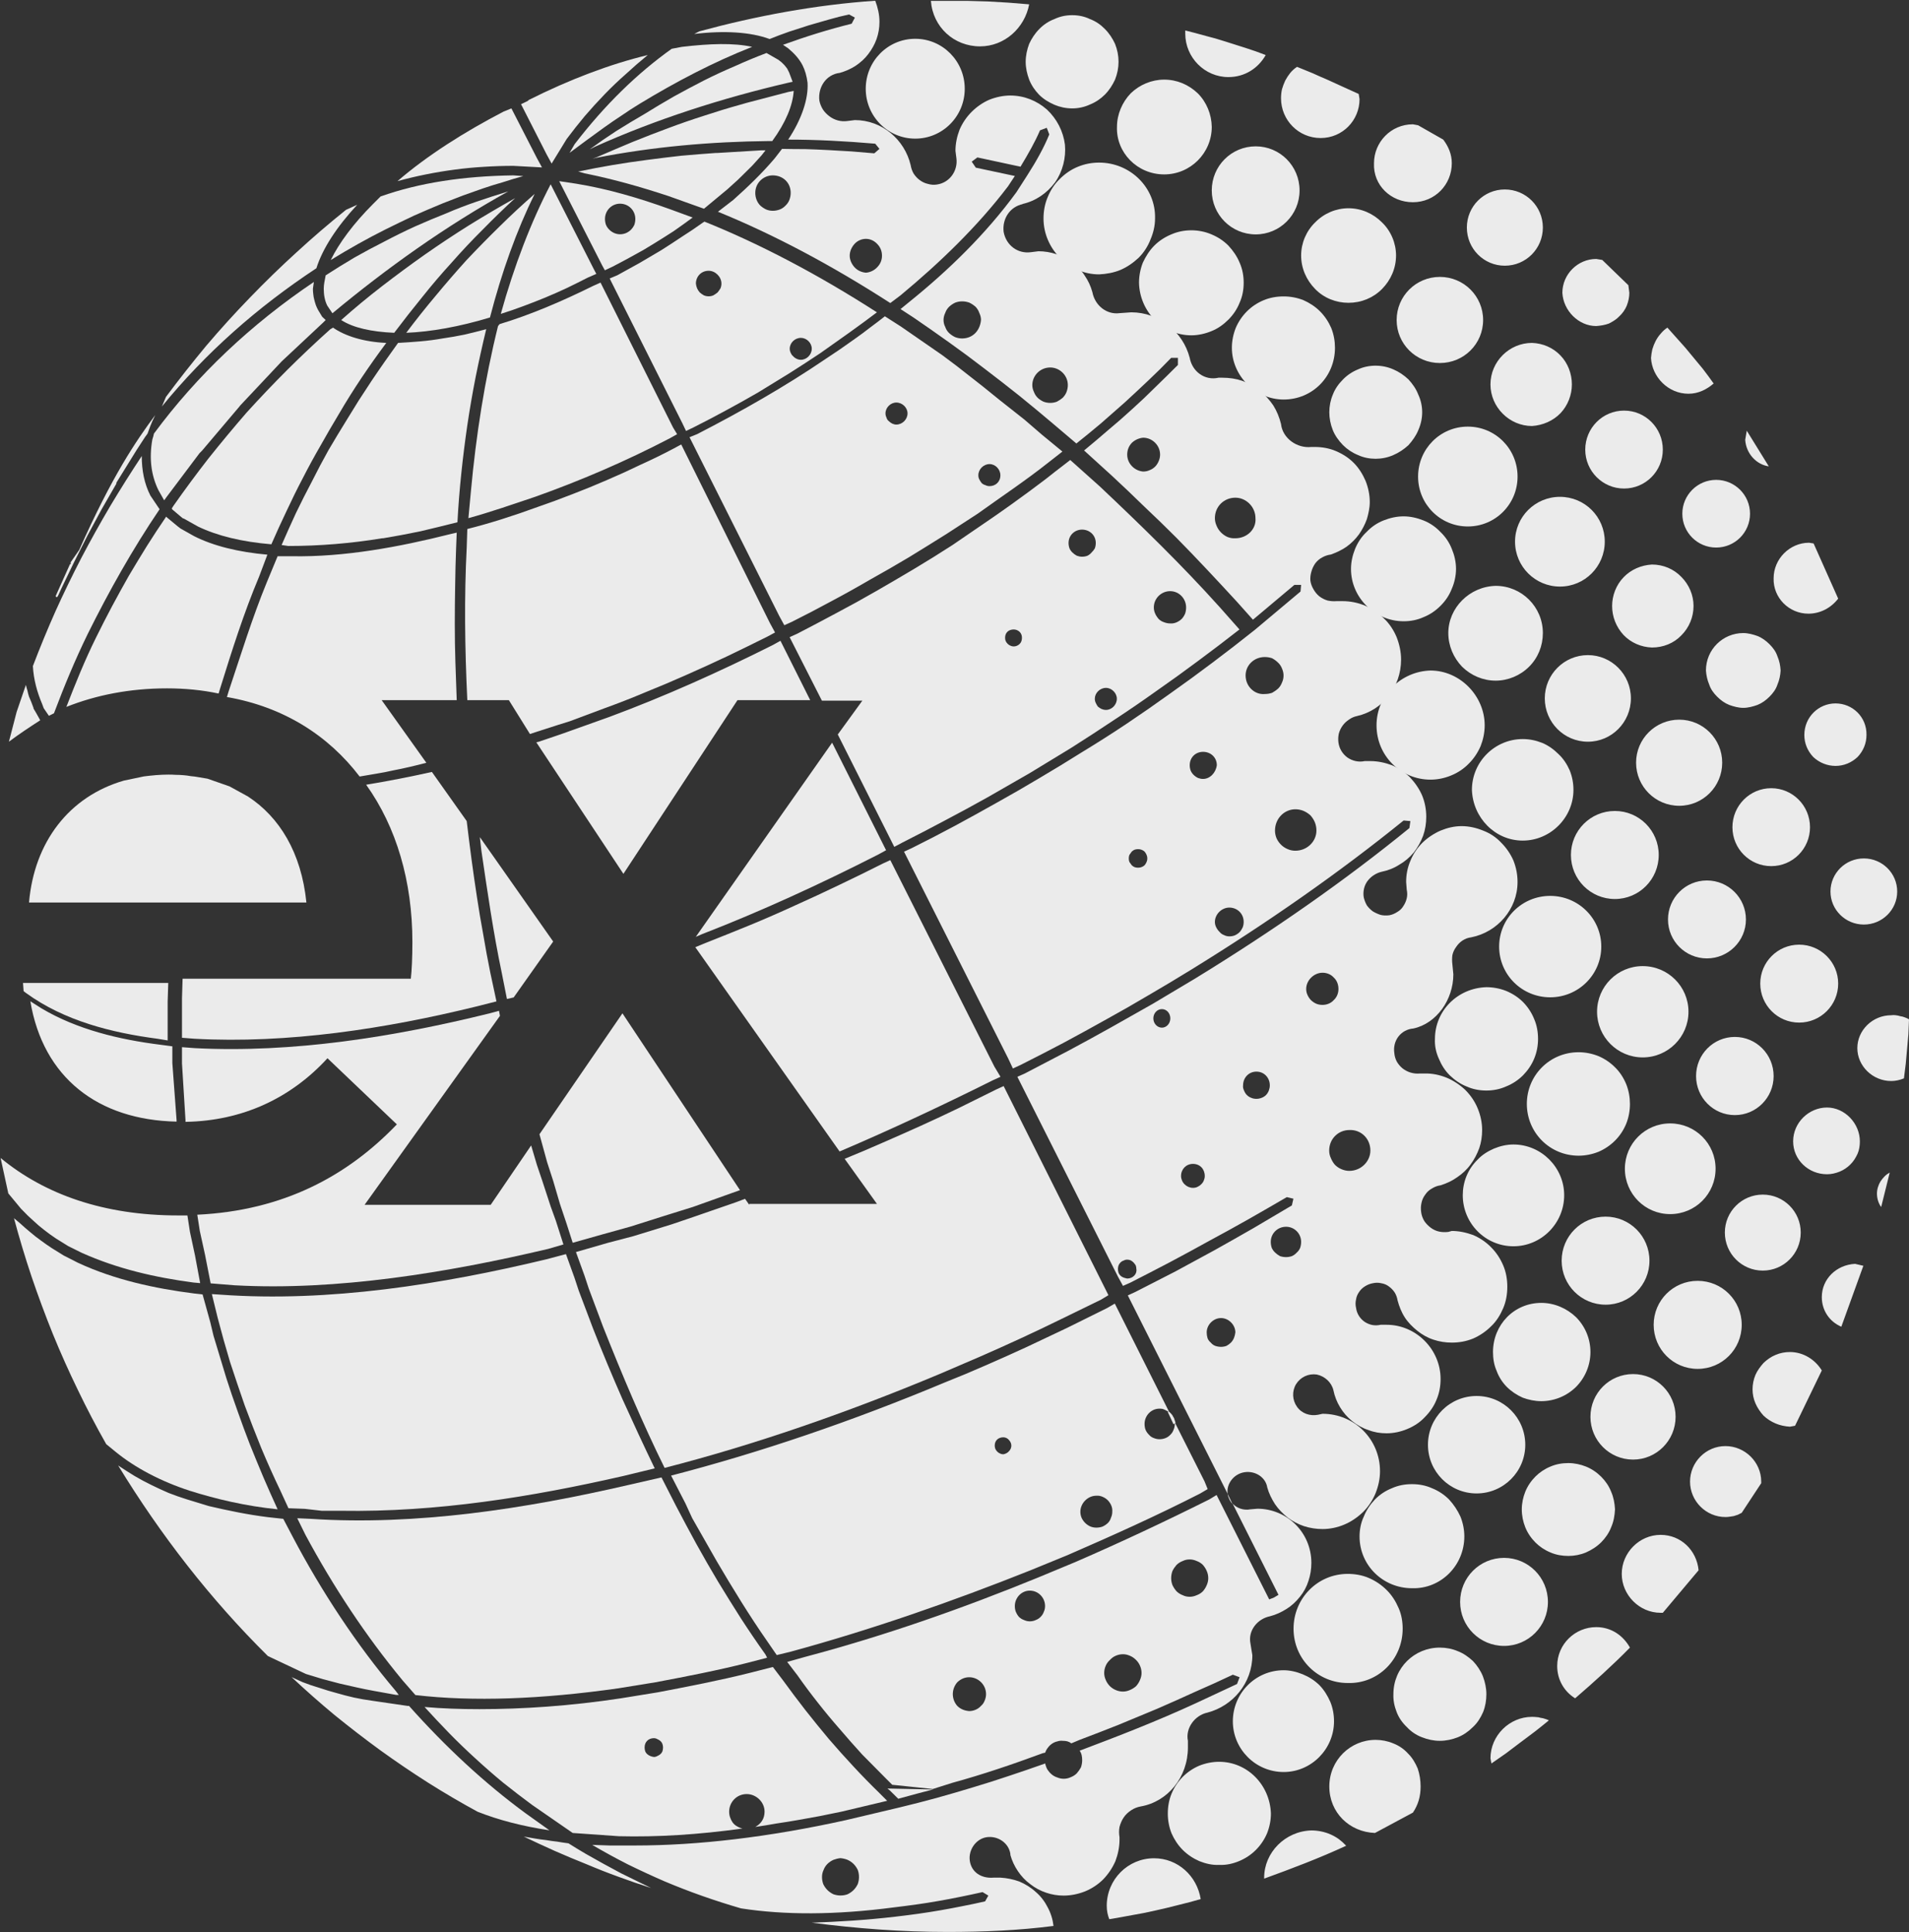 <svg version="1.2" xmlns="http://www.w3.org/2000/svg" viewBox="0 0 1585 1604" width="1585" height="1604">
	<rect x="0" y="0" width="1585" height="1604" fill="#333333" stroke="none"/>
	<title>MEOH_BIG copy-svg</title>
	<defs>
		<clipPath clipPathUnits="userSpaceOnUse" id="cp1">
			<path d="m-2626.65 0.65h4211.65v1603.35h-4211.65z"/>
		</clipPath>
	</defs>
	<style>
		.s0 { fill: #ffffff } 
		.s1 { fill: #ffffff } 
	</style>
	<g id="Clip-Path: Clip-Path" clip-path="url(#cp1)">
		<g id="Clip-Path">
			<g id="g210" style="opacity: .9">
				<path id="Layer" fill-rule="evenodd" class="s0" d="m984.1 27.9v-2.6q8.5 2.1 17 4.5 8.5 2.1 16.7 4.8 8.5 2.6 16.7 5.3 8.2 2.6 16.4 5.8c-6.3 11.1-17.5 18.3-31 18.3-19.6 0-35.8-16.2-35.8-36.1zm79.5 53.6q0-3.7 0.8-7.4 1.1-3.8 2.7-7.2 1.8-3.4 4.2-6.4 2.4-2.9 5.6-5 6.4 2.7 13 5.3 6.3 2.9 12.7 5.6 6.4 2.9 12.7 5.8 6.4 2.9 12.8 5.8l0.7 4.3c0 17.5-14 32.3-32.3 32.3-18.3 0-32.9-14.8-32.9-33.1zm77.2 54c0-17.4 14-32.3 32.3-32.3l4.3 0.8 20.9 11.9c4.2 5.6 7.1 12 7.1 19.6 0 17.8-14 32.4-32.3 32.4-18.3 0-33.1-14.1-32.3-32.4zm108.6 85.1c-17.4 0-31.5-14.1-31.5-31.7 0-17.5 14.1-31.6 31.5-31.6 17.5 0 31.6 14.1 31.6 31.6 0 17.6-14.1 31.7-31.6 31.7zm47.8 22.5c0-15.3 12.7-28.1 28.1-28.1l5 0.8 21.7 21 0.8 6.3c0 3.8-0.8 7.2-2.1 10.6-1.3 3.2-3.5 6.4-6.1 8.8-2.4 2.6-5.6 4.5-8.7 6.1-3.5 1.3-6.9 1.8-10.6 2.1-14.6 0-27.3-12.7-28.1-27.6zm73.6 54.1q0.3-3.7 1.1-7.2 1.1-3.7 2.7-6.8 1.8-3.5 4.2-6.1 2.4-3 5.6-5.1 5 5.6 10 11.2 5.1 5.5 9.8 11.4 4.8 5.8 9.6 11.6 4.7 6.1 9 12.2c-5.6 4.8-12.5 8.5-20.9 8.5-17 0-30.3-14.1-31.1-29.7zm-597.9-296.5c5.6 0 24.1 0 29.9 0q8.5 0.2 17.3 0.5 8.4 0.5 17.2 1 8.5 0.6 17.2 1.4c-3.7 19.6-20.4 34.9-40.8 34.9-21.7 0-39.2-16.1-40.8-37.8zm102.6 86.3c-4.8-2.1-9.1-4.7-12.8-8.4-3.4-3.5-6.3-7.7-8.2-12.5-1.8-4.8-2.9-9.8-2.9-14.8 0-5.1 1.1-10.1 2.9-14.9 2.1-4.5 4.8-8.7 8.5-12.4 3.4-3.5 7.7-6.4 12.5-8.2 4.7-2.2 9.5-3.2 14.8-3.2 5 0 10.1 1 14.6 3.2 4.8 1.8 9 4.7 12.4 8.2 3.7 3.7 6.4 7.9 8.5 12.4 1.9 4.8 2.9 9.8 2.9 14.9 0 5-1 10-2.9 14.8-2.1 4.5-4.8 8.8-8.5 12.5-3.4 3.4-7.6 6.3-12.4 8.2-4.5 2.1-9.6 3.2-14.6 3.2-5.3 0-10.3-1.1-14.8-3zm51.9 18.3c0-10.3 4.3-20.4 11.4-27.8 7.4-7.2 17.5-11.4 27.8-11.4 10.6 0 20.4 4.2 27.9 11.4 7.4 7.4 11.4 17.5 11.6 27.8 0 21.8-17.7 39.5-39.5 39.5-22.5 0-40-18.3-39.2-39.5zm115.2 89.3c-20.2 0-36.5-16.3-36.5-36.5 0-20.3 16.3-36.6 36.5-36.6 20.1 0 36.4 16.3 36.4 36.6 0 20.2-16.3 36.5-36.4 36.5zm104.8 45.4c-7.4 7.4-17.2 11.4-27.8 11.4-10.4 0-20.4-4-27.6-11.4-7.4-7.5-11.7-17.3-11.7-27.9 0-10.3 4.3-20.4 11.7-27.5 7.2-7.4 17.2-11.7 27.6-11.7 10.6 0 20.4 4.3 27.8 11.7 7.4 7.1 11.7 17.2 11.7 27.5 0 10.6-4.3 20.4-11.7 27.9zm48.1 61.4c-19.9 0-35.9-15.9-35.9-35.7 0-19.8 16-35.8 35.9-35.8 19.9 0 35.9 16 35.9 35.8 0 19.8-16 35.7-35.9 35.7zm76.5-16.7c9 0.3 17.5 4 23.6 10.4 6.1 6.3 9.5 15.1 9.5 24.1 0 8.7-3.4 17.5-9.5 23.9-6.1 6.3-14.6 10-23.6 10.6-18.8 0-34.5-15.7-34.5-34.5 0-19.1 15.7-34.5 34.5-34.5zm76.4 120.9c-17.8 0-32.2-14.5-32.2-32.3 0-17.9 14.4-32.4 32.2-32.4 17.9 0 32.2 14.5 32.2 32.4 0 17.8-14.3 32.3-32.2 32.3zm76.5 49c-15.5 0-28.1-12.5-28.1-28.1 0-15.5 12.6-28.1 28.1-28.1 15.5 0 28.1 12.6 28.1 28.1 0 15.6-12.6 28.1-28.1 28.1zm47.7 25.5c0-16.2 13.5-29.5 29.4-29.5l3.8 0.6 20.4 45.8c-5.9 7.7-14.9 12.5-24.7 12.5-16.2 0-29.4-13.3-28.9-29.4zm-712.7-365c-22.7 0-41.1-18.5-41.1-41.4 0-23 18.4-41.5 41.1-41.5 22.7 0 41.1 18.5 41.1 41.5 0 22.9-18.4 41.4-41.1 41.4zm199.1 66.3c0 6.1-1.4 11.9-3.8 17.5-2.1 5.5-5.5 10.8-9.8 15.1-4.5 4.2-9.5 7.7-15.1 10.1-5.5 2.3-11.6 3.4-17.7 3.7-25.2 0-46.2-21.2-46.2-46.4 0-6.1 1.1-12.2 3.5-17.8 2.4-5.8 5.6-10.8 10.1-15.1 4.2-4.2 9.2-7.7 14.8-10 5.8-2.4 11.7-3.5 17.8-3.5 25.9 0 47.1 20.9 46.4 46.4z"/>
				<path id="path192" fill-rule="evenodd" class="s0" d="m945.7 234.7c0-5.6 1.1-11.4 3.2-16.7 2.4-5.1 5.5-10.1 9.5-14.1 4-4 8.8-7.1 14.1-9.3 5.3-2.3 10.8-3.4 16.7-3.4 5.5 0 11.4 1.1 16.7 3.4 5.3 2.2 10 5.3 14 9.3 4 4.3 7.2 9 9.3 14.1 2.4 5.3 3.4 11.1 3.4 16.7 0 5.8-1 11.4-3.4 16.7-2.1 5.3-5.3 10-9.3 14-4 4-8.7 7.4-14 9.5-5.3 2.2-11.2 3.5-16.7 3.5-23.9 0-43-19.9-43.5-43.7zm77.1 54c0-5.5 1.1-11.1 3.2-16.4 2.1-5 5.3-9.8 9.3-13.8 4-4 8.7-7.1 14-9.3 5.1-2.1 10.6-3.1 16.5-3.1 5.5 0 11.1 1 16.4 3.1 5 2.2 9.8 5.3 13.8 9.3 4 4 7.1 8.8 9.3 13.8 2.1 5.3 3.1 10.9 3.1 16.4 0 24.1-18.8 43-42.6 43-23.4 0-43-19.7-43-43zm104.7 89.1c-4.7-1.9-9-4.8-12.4-8.2-3.7-3.8-6.7-8-8.5-12.5-1.9-4.8-2.9-9.8-2.9-14.8 0-5.1 1-10.1 2.9-14.6 1.8-4.8 4.8-9 8.5-12.7 3.4-3.5 7.7-6.4 12.4-8.3 4.5-2.1 9.6-3.1 14.6-3.1 5 0 10.1 1 14.8 3.1 4.5 1.9 8.8 4.8 12.5 8.3 3.4 3.7 6.4 7.9 8.2 12.7 2.1 4.5 3.2 9.5 3.2 14.6 0 5-1.1 10-3.2 14.8-1.8 4.5-4.8 8.7-8.2 12.5-3.7 3.4-8 6.3-12.5 8.2-4.7 2.1-9.8 3.1-14.8 3.1-5 0-10.1-1-14.6-3.1zm91.2 59.3c-22.9 0-41.3-18.5-41.3-41.4 0-23 18.4-41.5 41.3-41.5 22.9 0 41.3 18.5 41.3 41.5 0 22.9-18.4 41.4-41.3 41.4zm76.5 49.9c-20.6 0-37.3-16.7-37.3-37.3 0-20.6 16.7-37.2 37.3-37.2 20.6 0 37.2 16.6 37.2 37.2 0 20.6-16.6 37.3-37.2 37.3zm100.8-8c6.4 6.4 10.1 15.1 10.1 24.1 0 9.3-3.7 18-10.1 24.4-6.3 6.6-15.1 10.1-24.4 10.1-9-0.3-17.5-4-23.6-10.4-6.1-6.6-9.5-15.1-9.5-24.1 0-8.7 3.4-17.5 9.5-23.8 6.1-6.4 14.6-10.1 23.6-10.6 9.3 0 18.1 3.7 24.4 10.3zm51.4 46.6c4 0 8 1.1 11.7 2.4 4 1.6 7.2 4 10.1 6.9 2.9 2.9 5.3 6.1 6.6 10.1 1.6 3.7 2.4 7.7 2.6 11.7-0.2 3.9-1 7.9-2.6 11.6-1.3 4-3.7 7.2-6.6 10.1-2.9 2.9-6.1 5.3-10.1 6.9-3.7 1.3-7.7 2.4-11.7 2.4-3.9 0-7.9-1.1-11.6-2.4-4-1.6-7.2-4-10.1-6.9-2.9-2.9-5.3-6.1-6.6-10.1-1.6-3.7-2.4-7.7-2.7-11.6 0-17.5 14.1-31.1 31-31.1zm76.6 58.4c14.1 0 26 11.3 25.7 26.2 0 6.9-2.6 13.2-7.4 18.3-5 4.7-11.4 7.4-18.3 7.4-6.9 0-13.5-2.7-18.5-7.4-4.8-5.1-7.4-11.4-7.4-18.3 0-14.9 11.9-26.2 25.9-26.2zm-402.3-111.6c0-5.9 1.3-11.4 3.4-16.7 2.2-5.3 5.3-10.1 9.6-14.1 4-4.2 8.7-7.4 14-9.5 5.3-2.1 10.9-3.4 16.7-3.4 5.6 0 11.2 1.3 16.5 3.4 5.3 2.1 10 5.3 14 9.5 4.2 4 7.4 8.8 9.5 14.1 2.2 5.3 3.5 10.8 3.5 16.7 0 5.5-1.3 11.4-3.5 16.4q-3.1 8-9.5 14.3c-4 4-8.7 7.2-14 9.3-5.3 2.4-10.9 3.4-16.5 3.4-23.8 0-43.7-19.6-43.7-43.4zm120.1 14c21.7 0 39.2 17.5 39.2 39.2 0 10.6-4 20.5-11.4 27.9-7.4 7.4-17.5 11.6-27.8 11.6-10.4 0-20.4-4.2-27.9-11.6-7.1-7.4-11.4-17.3-11.4-27.9 0-20.9 17.5-38.6 39.3-39.2zm76.6 129.4c-19.8 0-35.8-16.1-35.8-36 0-19.8 16-35.9 35.8-35.9 19.7 0 35.7 16.1 35.7 35.9 0 19.9-16 36-35.7 36zm75.8 53.2c-19.8 0-35.8-16-35.8-35.8 0-19.7 16-35.7 35.8-35.7 19.8 0 35.7 16 35.7 35.7 0 19.8-15.9 35.8-35.7 35.8zm76.4 50.1c-17.8 0-32.2-14.4-32.2-32.3 0-17.9 14.4-32.4 32.2-32.4 17.8 0 32.2 14.5 32.2 32.4 0 17.9-14.4 32.3-32.2 32.3zm76.9 48.5c-15.3 0-27.7-12.3-27.7-27.4 0-15.2 12.4-27.5 27.7-27.5 15.3 0 27.7 12.3 27.7 27.5 0 15.1-12.4 27.4-27.7 27.4zm-359.8-210.9c24.6 0 45 21.2 45 45.5 0 6.1-1.3 12-3.4 17.3-2.4 5.5-5.6 10.3-9.8 14.5-4.2 4.3-9 7.5-14.6 9.8-5.3 2.2-11.1 3.5-17.2 3.5-24.4 0-44.8-19.6-44.8-45.1 0-25.1 20.4-44.8 44.8-45.5zm34.4 99.1c0-23.4 19.1-42.2 42.2-42.2 5.6 0 10.9 1.1 16.2 3.2 5 2.1 9.5 5.3 13.5 9.3 4 3.7 7.1 8.5 9.3 13.5 2.1 5.3 3.1 10.6 3.1 16.2 0 23-19.1 42.1-42.1 42.1-23.1 0-41.4-19.1-42.2-42.1zm118.7 90.6c-20.2 0-36.5-16.3-36.5-36.6 0-20.2 16.3-36.5 36.5-36.5 20.1 0 36.4 16.3 36.4 36.5 0 20.3-16.3 36.6-36.4 36.6zm76.4 49.3c-17.9 0-32.3-14.5-32.3-32.3 0-17.9 14.4-32.4 32.3-32.4 17.9 0 32.4 14.5 32.4 32.4 0 17.8-14.5 32.3-32.4 32.3zm76.6 53.3c-17.9 0-32.3-14.5-32.3-32.4 0-17.8 14.4-32.3 32.3-32.3 17.9 0 32.4 14.5 32.4 32.3 0 17.9-14.5 32.4-32.4 32.4zm80.3-6.1q1.9 0.2 3.7 0.8 1.9 0.2 3.8 1 1.8 0.6 3.4 1.6-0.3 6.1-0.5 12.2-0.6 6.4-1.1 12.5-0.5 6.1-1.1 12.2-0.7 6.1-1.5 12.1-5.3 2.2-10.6 2.2c-15.4 0-28.1-12.5-28.1-27.3 0-14.9 12.7-27.3 28.1-27.3q2.1-0.3 3.9 0zm-287-14.9c-23.5 0-42.4-18.8-42.4-42.1 0-23.3 18.9-42.1 42.4-42.1 23.4 0 42.4 18.8 42.4 42.1 0 23.3-19 42.1-42.4 42.1zm76.8 49.9c-20.9 0-37.9-17-37.9-37.9 0-21 17-37.9 37.9-37.9 21 0 38 16.9 38 37.9 0 20.9-17 37.9-38 37.9zm76.5 47.9c-17.8 0-32.2-14.5-32.2-32.4 0-18 14.4-32.5 32.2-32.5 17.8 0 32.2 14.5 32.2 32.5 0 17.9-14.4 32.4-32.2 32.4zm48.4 21.8c0-15.7 13.2-28.1 28.1-28.1 14.8 0 27.3 13.2 27.3 28.1 0 3.4-0.5 7.1-1.9 10.3-1.6 3.4-3.4 6.4-6.1 9-2.4 2.4-5.5 4.5-8.7 5.8-3.5 1.4-6.9 2.2-10.6 2.2-15.4 0-28.1-12-28.1-27.3zm-254.7-128c5.5 0 11.1 1 16.4 3.1 5.3 2.2 10.1 5.3 14.1 9.3 3.9 4 7.1 8.8 9.2 14.1 2.2 5 3.2 10.8 3.2 16.4 0 5.5-1 11.1-3.2 16.4-2.1 5.1-5.3 9.8-9.2 13.8-4 4-8.8 7.2-14.1 9.3-5.3 2.4-10.9 3.4-16.4 3.4-5.6 0-11.2-1-16.5-3.4-5.3-2.1-9.8-5.3-14-9.3-4-4-6.9-8.7-9-13.8-2.4-5.3-3.5-10.9-3.2-16.4 0-23.3 18.8-42.2 42.7-42.9zm76.6 54c5.5 0 11.1 1.1 16.4 3.2 5 2.1 9.8 5.3 13.8 9.3 4 3.9 7.1 8.7 9.3 14 2.1 5.3 3.1 10.9 3.1 16.4 0 5.6-1 11.2-3.1 16.5-2.2 5.3-5.3 10-9.3 14-4 4-8.8 7.2-13.8 9.3-5.3 2.1-10.9 3.2-16.4 3.2-23.9 0-43-19.1-43-43 0-23.8 19.1-42.9 43-42.9zm76 134.4c-20.8 0-37.6-16.8-37.6-37.7 0-20.8 16.8-37.6 37.6-37.6 20.9 0 37.7 16.8 37.7 37.6 0 20.9-16.8 37.7-37.7 37.7zm76.9 46.9c-17.4 0-31.5-14.1-31.5-31.6 0-17.4 14.1-31.5 31.5-31.5 17.4 0 31.5 14.1 31.5 31.5 0 17.5-14.1 31.6-31.5 31.6zm76.6-5.6l6.9 1.6-18.3 50.6c-9.8-4.2-16.2-13.5-16.2-24.6 0-14.9 12-26.8 27.6-27.6zm-322.6-72.9c2.2-5.3 5.3-9.8 9.3-13.7 3.7-4 8.5-6.9 13.5-9.1 5.1-2.1 10.6-3.4 16.2-3.4 23.1 0 42.1 19.1 42.1 42.1 0 23.4-19 42.4-42.1 42.4-23.3 0-42.1-19-42.1-42.4 0-5.3 1-10.8 3.1-15.9zm115.5 106.8c-20.2 0-36.5-16.3-36.5-36.5 0-20.3 16.3-36.6 36.5-36.6 20.1 0 36.4 16.3 36.4 36.6 0 20.2-16.3 36.5-36.4 36.5zm76.4 53.3c-20.2 0-36.5-16.3-36.5-36.6 0-20.2 16.3-36.5 36.5-36.5 20.3 0 36.6 16.3 36.6 36.5 0 20.3-16.3 36.6-36.6 36.6zm103.1 1.3l-22.2 45.9-4.3 0.8c-4.2-0.3-8.2-1.1-11.9-2.7-3.7-1.6-7.1-3.7-10.1-6.6-2.6-2.9-5-6.4-6.6-10.1-1.6-3.7-2.4-7.7-2.4-11.6 0-4 0.8-8.2 2.4-12 1.6-3.7 4-6.8 6.6-9.8 3-2.9 6.4-5.3 10.1-6.8q5.6-2.4 11.9-2.4c11.2 0 21 6.3 26.5 15.3zm-248.3 22.6c-5-2.2-9.6-5.3-13.3-9-3.7-3.8-6.6-8.3-8.4-13.3-2.2-5-3-10.3-3-15.6 0-22.6 17.5-40.8 40.1-40.8 10.8 0 21.2 4.5 28.9 11.9 7.6 7.7 11.9 18 11.9 28.9 0 10.8-4.3 21.2-11.9 28.9-7.7 7.6-18.1 11.9-28.9 11.9-5.3 0-10.6-1.1-15.4-2.9zm91.6 51.4c-19.6 0-35.4-15.9-35.4-35.5 0-19.7 15.8-35.5 35.4-35.5 19.5 0 35.3 15.8 35.3 35.5 0 19.6-15.8 35.5-35.3 35.5zm106.4 18.3v1.3l-16.2 24.6q-1.6 0.8-3.2 1.6-1.6 0.6-3.4 1.1-1.6 0.2-3.2 0.5-1.8 0.3-3.7 0.3c-16.2 0-29.4-13.3-29.4-29.4 0-16.2 13.2-29.5 29.4-29.5 16.2 0 29.7 13.3 29.7 29.5zm-236.3 9.8c-22.4 0-40.4-18.1-40.4-40.4 0-22.4 18-40.5 40.4-40.5 22.3 0 40.4 18.1 40.4 40.5 0 22.3-18.1 40.4-40.4 40.4zm111.7 28.1c-1.8 4.7-4.8 9-8.2 12.4-3.7 3.7-8 6.4-12.7 8.5-4.5 1.9-9.6 2.9-14.6 2.9-5 0-10.1-0.8-14.9-2.9-4.7-1.9-9-4.8-12.4-8.2-3.7-3.7-6.6-8-8.5-12.7-1.8-4.5-2.9-9.6-2.9-14.9 0-5 1.1-10.1 2.9-14.6 1.9-4.7 4.8-9 8.5-12.7 3.4-3.4 7.7-6.3 12.4-8.2 4.8-2.1 9.9-2.9 14.9-2.9 5 0 10.1 1.1 14.6 2.9 4.7 1.9 9 4.8 12.7 8.5 3.4 3.4 6.4 7.7 8.2 12.4 2.1 4.8 2.9 9.6 3.2 14.6-0.3 5.3-1.1 10.1-3.2 14.9zm72.6 35.7l-29.7 35.3h-1.8c-17.8 0-32.3-14.9-32.3-32.3 0-17.5 14.5-32.4 32.3-32.4 16.7 0 29.9 12.7 31.5 29.4zm-238 14.9c-23.8 0-43.5-18.8-43.5-43 0-5.5 1.1-11.4 3.5-16.4 2.1-5.3 5.3-10.1 9.3-14.3 3.9-4 8.7-7.2 14-9.3 5.3-2.4 10.9-3.4 16.7-3.4 5.8 0 11.4 1 16.7 3.4 5.3 2.1 10.1 5.3 14.1 9.3q5.9 6.4 9.5 14.3c2.1 5.3 3.2 10.9 3.2 16.4 0 24.2-19.6 43.8-43.5 43zm76.5 47.9c-20.2 0-36.5-16.3-36.5-36.5 0-20.3 16.3-36.6 36.5-36.6 20.1 0 36.4 16.3 36.4 36.6 0 20.2-16.3 36.5-36.4 36.5zm104.5 1.4c-14.5 14.8-30.2 28.9-45.5 42.1-9.1-5.6-14.9-15.4-14.9-26.8 0-18.2 14.9-32.3 32.4-32.3 12.7 0 22.5 7.2 28 17zm-234.3 29.4c-24.6 0-45-19.6-45-45.1 0-25.1 19.9-45.5 45-45.5 5.9 0 12 1 17.5 3.4 5.6 2.4 10.6 5.8 14.9 10.1 4.2 4.2 7.4 9.2 9.8 14.8 2.4 5.3 3.4 11.4 3.4 17.2 0 25.5-20.4 45.9-45.6 45.1zm91.2-26.5c4.8 1.8 9 4.8 12.7 8.2 3.5 3.7 6.4 8 8.3 12.7 1.8 4.8 2.9 9.8 2.9 14.9 0 5-0.8 10-2.7 14.8-2.1 4.8-4.7 9-8.5 12.5-3.7 3.7-7.9 6.6-12.4 8.4-4.8 1.9-9.8 3-15.1 3-5.1 0-10.1-1.1-14.9-3-4.7-1.8-9-4.7-12.4-8.4-3.7-3.5-6.7-7.7-8.5-12.5-1.9-4.8-2.9-9.8-2.7-14.8 0-22 17.5-38.7 38.5-38.7 5.3 0 10.3 1 14.8 2.9zm61.8 54.6q1.8 0 3.7 0.2 1.6 0 3.4 0.6 1.9 0.2 3.5 0.8 1.8 0.5 3.4 1.3-5.8 4.8-11.6 9.3-5.9 4.5-12 9-5.8 4.5-11.9 9-6.1 4.2-12.2 8.5l-0.8-4.3c0-18.8 15.7-34.4 34.5-34.4zm-206.2-38.7c5.3 0 10.8 1.3 15.9 3.4 5.3 2.2 9.8 5.1 13.8 9 3.9 4 6.8 8.8 9 13.8 2.1 5.1 3.1 10.6 3.1 16.2 0 23-18.8 42.1-41.8 42.1-23.4 0-42.2-19.1-42.2-42.1 0-23.3 18.8-42.4 42.2-42.4zm90.9 60.7c4.7 1.8 9 4.7 12.4 8.5 3.5 3.4 6.1 7.9 8 12.4 1.6 4.8 2.4 9.8 2.4 14.9 0 8.4-2.1 15.3-6.4 21.7l-31.5 16.9c-21.2-0.8-37.9-16.9-37.9-38.6 0-21.8 17.5-38.7 38.4-38.7 5 0 10.1 1 14.6 2.9zm-101.5 58.3c0 5.5-1.1 11.1-3.2 16.4-2.1 5-5.3 9.8-9.3 13.8-4 4-8.7 7.1-14 9.3-5.1 2.1-10.6 3.4-16.5 3.1-5.5 0.3-11.1-1-16.4-3.1-5-2.2-9.8-5.3-13.8-9.3-4-4-7.1-8.8-9.3-13.8-2.1-5.3-3.1-10.9-3.1-16.4 0-5.9 1-11.4 3.1-16.5 2.2-5.3 5.3-10 9.3-14 4-4 8.8-7.2 13.8-9.3 5.3-2.1 10.9-3.2 16.4-3.2 23.4 0 42.2 19.1 43 43zm33.6 14q4 0 8 0.8 4 0.8 7.7 2.4 3.7 1.6 7.1 4 3.2 2.4 6.1 5.5c-22.5 10.4-45 18.9-68.1 27.3v-0.8c0-20.9 17.5-38.6 39.2-39.2zm-91.9 57q-9.3 2.7-18.9 5-9.2 2.4-18.8 4.5-9.5 2.2-19.1 3.8-9.5 1.8-19.1 3.4c-1.3-3.4-2.1-6.9-2.1-11.1 0-21.8 17.5-39.5 39.3-39.5 19.8 0 35.7 14.8 38.7 33.9zm-862.5-1239.2l3.4-8q16.2-21.7 33.4-42.4 17.5-20.6 36.3-40 18.9-19.6 38.7-37.6 19.9-18.3 41.1-35.3l9.3-4.2c-17 18.3-28.9 36.6-33.9 52.7-49.1 32.4-92 70.3-128.3 114.8zm383.2 388l-72.3-109.2 2.1-0.5 18.8-6.4 9.8-3.5 29.7-10.6c45.6-16.9 91.2-37.3 136-59.8l6.3-3.5 24.7 49.3h-60.4zm-116.9-534.8q-13.3 13.2-25.7 27.3-12.8 14-24.4 28.6-11.9 14.6-23.3 29.7c-18.9-0.8-34.2-4.2-44-10.6q16.4-14.6 33.9-28.1 17.5-13.5 35.5-26.2 18.3-12.8 36.8-24.4 18.9-11.7 38.2-22.5-13.8 12.7-27 26.2zm6.1 72.9c-25.5 7.7-49.3 11.9-69.5 12.7q11.7-15.6 24.4-30.7 12.5-15.1 25.7-29.7 13.5-14.3 27.6-28.1 14-13.8 28.9-26.8c-14.9 30.2-27.3 64.7-37.1 102.6zm79.5 1275.5q7.4 4.2 14.6 8.2 7.4 4 14.8 8 7.7 3.7 15.1 7.4l9.8 4.8q-13.5-4.3-27-9.3-13.3-4.8-26.5-10.4-13.3-5.3-26.5-11.1-13-5.8-25.7-11.9 4.5 0.8 9.2 1.6 4.6 0.8 9.3 1.3 4.5 0.8 9.3 1.3 4.5 0.8 9.3 1.4 7.1 4.5 14.3 8.7zm-347.8-967.6c-30.7 0-58.8 5.6-83.4 15.4 7.6-19.6 15.3-38.7 24.6-57.5q6.4-13 13.3-26 6.8-12.7 14-25.4 7.4-12.5 15.1-24.9 7.7-12.2 15.9-24.2l0.5 0.6 9.3 7.7 2.1 1.6 11.2 6.3c16.1 8.2 37.1 13.3 60.9 15.4l-6.9 18.3c-12.7 30.2-22.5 61.2-32.3 92.7l-1.3 4.3c-13.5-2.9-28.1-4.3-43-4.3zm49.9 7.2l1.3-4.3c10.1-30.2 19.9-62 31.8-90.9l9-21.7h11.9c43.5 0.8 89.1-7.7 131.2-18.3l5.6-1.3-0.5 12.7q-0.6 15.7-0.8 31.6-0.3 15.9-0.3 31.5 0 15.9 0.5 31.8 0.6 15.6 1.1 31.5h-62.3l37.1 52q-6.9 1.8-13.8 3.4-6.8 1.6-13.7 2.9-6.9 1.6-13.8 2.7-7.2 1.3-14.1 2.4c-25.9-34-63-57.8-110.2-66zm311.7-358.1l-35.8-70.2 14 2.1c26.5 4.3 52.5 12 78 21.2l18.8 6.9q-8 5.9-15.9 11.4-8.2 5.3-16.5 10.4-8.4 5.3-16.9 9.8-8.5 4.7-17.2 9.2l-6.4 3zm-5 6.8l-6.9 3q-8.8 4.5-17.5 8.7-9 4.2-18.1 8-9 3.7-18.2 7.1-9.3 3.5-18.6 6.4c11.1-40 25.2-76.6 41.4-107.6l35.7 70.2zm7.2-45.6q0 2.4 0.8 4.8 1 2.4 2.9 4.2 1.6 1.6 4 2.7 2.4 1 4.8 1 2.6 0 5-1 2.4-1.1 4-2.7 1.8-1.8 2.9-4.2 0.8-2.4 0.8-4.8c0-7.1-5.6-12.7-12.7-12.7-6.9 0-12.5 5.6-12.5 12.7zm-1.6-65.7q5.6-3.7 11.1-7.4 5.9-3.7 11.7-7.2 5.8-3.4 11.7-6.9 11.9-7.4 24.3-14.5 12.5-6.9 25-13.3 12.7-6.4 25.7-11.9 13-5.9 26.2-10.9l9.8 5.6q1.3 1 2.7 2.1 1.3 1.3 2.6 2.6 1.1 1.4 2.1 2.7 0.8 1.6 1.6 3.2l2.9 7.7-3.7 0.8c-54.6 12.7-109.4 30.2-160.6 53.2l-4.2 2.1q5.5-3.9 11.1-7.9zm131.5 8.7h3.4l-3.4 4.3q-3.7 4.2-7.7 8.5-4 3.9-8 7.9-3.9 4-8.2 7.7-4.2 4-8.5 7.4l-15.3 12.7-29.7-10.6c-23.1-7.6-45.6-14-69.5-18.8l-5.5-1.6h0.8q14-2.9 28.1-5.3 14.3-2.4 28.3-4.2 14.3-1.9 28.6-3.5 14.4-1.3 28.7-2.3h1.3zm-74.5-84.3l8.5-1.6c23.1-2.7 42.9-3.4 58.3 0-32.3 12.7-63.1 28.9-93.3 47.2q-7.7 4.7-15.1 9.8-7.2 4.7-14.6 10-7.1 5.1-14.3 10.4-7.1 5.3-14.3 10.6l4.2-7.2c25.2-32.8 52-58.8 80.6-79.2zm97 35.8l4.3-0.8c-0.8 11.9-6.4 25.9-17.8 41.6h-2.6c-48.6 0.5-96.3 4.7-144 14l-2.9 0.8 4.3-1.6q14.5-6.3 29.1-12.4 14.6-5.9 29.4-11.4 14.9-5.6 30-10.4 15.1-5 30.2-9.2l5.6-1.6zm-637.2 927.3l-10.6-12.8-6.4-29.4c36.6 30.2 85.6 47.7 147.4 47.7h7.7l2.1 13.6 4.2 19.6 4.3 23-5.6-0.5c-32.3-4.3-63.1-11.4-92.8-24.7l-11.1-5.5q-5.3-3.2-10.3-6.4-5.1-3.4-9.8-7.1-4.8-3.7-9-7.7-4.6-4-8.8-8.5zm129.1-73.7v1.3c-65.2-1.3-110.8-36.5-121.4-99.9l9.3 5.9c29.4 17.5 64.4 25.9 98.8 30.2l9.8 1.3v14zm149.3 471q-6.9-1.6-14.1-3.2-6.9-1.9-14-3.7-6.9-2.1-13.8-4.2l-31.6-14.9c-47.7-47.2-89-100.4-124.3-158.2q6.7 4.5 13.6 8.7 6.8 4 14 7.5 6.9 3.4 14.3 6.6 7.4 2.9 15.1 5.3l18.3 5.6c15.9 3.7 32.1 7.1 49 9.2l12.8 1.4 8.2 15.6c23.3 44.2 52.7 89 85.1 127.2l2.6 3.4h-2.1l-18.8-3.4q-7.2-1.3-14.3-2.9zm160.3 118.7c-22.5-3.4-42.1-8.5-59.6-15.4q-21-11.4-41.4-24.3-20.1-12.8-39.5-26.8-19.3-14.1-37.9-29.2-18.2-15.1-35.7-31.5l9.2 4.2q6.9 2.7 14.1 4.8 7.1 2.4 14.3 4.3 7.2 2.1 14.3 3.7 7.4 1.6 14.9 2.6l29.4 4.3h1.3c30.2 33.9 62.6 64.1 97 89.3zm112.9-271.4l-11.9-23.1c73.7-19.1 150-45 227.4-77.4q17.2-6.8 34.2-14.3 17-7.4 33.7-15.1 16.9-7.9 33.6-15.9 16.7-8.2 33.1-16.4l6.4-3.7 45.6 90.9q-0.8-0.8-1.9-1.6-1-0.5-2.1-1.1-1-0.5-2.1-0.8-1.1-0.2-2.4-0.2c-6.9 0-12.4 5.8-12.4 12.7q0 2.6 0.8 4.8 1 2.4 2.9 4.2 1.6 1.9 3.9 2.7 2.4 1 4.8 1 2.7 0 5.1-1 2.1-0.8 3.9-2.7 1.9-1.8 2.7-4.2 1-2.2 1-4.8v-1.3l24.7 49 2.6 6.4-6.3 3.7c-35.8 18.3-72.9 35-110 51.1l-31 12.7c-65.2 26-132 49.3-199.3 67.6l-11.2 2.7-7.7-11.2c-14.8-21.2-28.9-44.2-42.1-66.7l-20.4-35.8zm327.9 6.9q0 2.6 1 5 1.1 2.4 2.9 4.2 1.9 1.9 4.3 3 2.4 1 5 1 2.7 0 5-0.8 2.4-1 4.5-2.9 1.9-1.8 2.7-4.5 1.1-2.4 1.1-5 0.2-2.7-0.8-5.1-1.1-2.6-3-4.5-1.8-1.8-4.5-2.9-2.3-1-5-0.8c-7.2 0-13.2 6.4-13.2 13.3zm-71.1-54.9q0 1.3 0.5 2.7 0.6 1.3 1.6 2.3 1.1 1.1 2.4 1.6 1.1 0.6 2.7 0.6c1.6-0.3 3.4-1.1 4.5-2.4 1.3-1.3 2.1-2.9 2.1-4.8 0-1.8-0.8-3.4-2.1-4.8-1.1-1.3-2.9-2.1-4.5-2.1-4.3 0-7.2 2.7-7.2 6.9zm39.2-839.3l17 14-11.9 9.3c-18.8 14.9-38.7 28.1-58.3 42.2l-26 16.9q-15.6 9.8-31.3 19.4-15.9 9.5-32.1 18.5-15.9 9.3-32.3 18-16.2 8.8-32.6 17l-6.4 2.9-4.2-7.7-74.5-148.4 6.4-2.6c37.1-19.1 72.9-39.5 106-62q6.4-4.3 12.7-8.5 6.4-4.5 12.5-8.8 6.4-4.5 12.4-9.2 6.1-4.5 12.2-9.3l13.3 8.5 34.4 23.8 12 9 21.7 17 14.1 11.4 20.4 16.1zm-111.6-17.7c0-4.8-4.3-9-9.3-9-4.8 0-9 4.2-9 9q0 1.8 0.8 3.4 0.5 1.9 1.8 2.9 1.4 1.4 3 2.2 1.8 0.8 3.4 0.8c5 0 9.3-4.3 9.3-9.3zm77.1 51.4c0-5-4.2-9.3-9-9.3-5 0-9.3 4.3-9.3 9.3q0 1.9 0.8 3.4 0.8 1.6 1.9 3 1.3 1.3 3.2 1.8 1.5 0.8 3.4 0.8c4.8 0 9-3.4 9-9zm-577.5 858.1l-13.6-0.5-6.8-14.8q-8.3-17.3-15.7-35-7.1-17.5-13.8-35.5-6.3-18.1-12.2-36.1-5.5-18.3-10.3-36.8l-4.8-19.6 7.7 0.5c89.1 6.4 183.2-8.5 270.1-29.4l16.2-4.3 7.1 19.7 3.5 10.6 11.9 31.5q5.8 14.8 11.9 29.4 6.1 14.6 12.5 29.2 6.6 14.5 13.2 28.8 6.7 14.4 13.6 28.7l-26 6.3c-76.6 17.5-155.1 30.2-234.3 28.9h-16.2zm242-1025.3z"/>
				<path id="path194" fill-rule="evenodd" class="s0" d="m740.8 1481.8l-5-5q-10.1-10.1-19.9-20.1-9.5-10.4-18.8-21.3-9.3-10.6-18-21.7-8.8-11.1-17-22.8l-8.5-11.1 14.9-4.2c66-17.5 130.4-40.1 193.7-66l30.8-12.8c37.1-16.1 74.4-33.6 111-51.9l6.1-3.7 43.7 86.7 4-1.6 3.7-2.2-38.1-75.8c3.4 3.8 9 5.9 14.8 4.8l5.8-0.5c24.4 0 44.8 19.6 44.8 45 0 5.1-0.8 10.1-2.4 14.9-1.5 4.8-3.9 9.3-7.1 13.2-3.2 4-6.9 7.5-11.1 10.1-4.3 2.7-8.8 4.8-13.8 6.1-10.4 2.1-18.3 11.9-16.2 22.5l1.6 9.8c0 23.1-16.2 42.2-37.4 47.7-10.3 2.2-18.3 12.8-16.1 23.4v5.5c0 24.7-16.7 45.1-39.3 49q-4.3 0.8-7.9 3.2c-2.4 1.6-4.5 3.5-6.1 5.9-1.6 2.3-2.7 5-3.5 7.9-0.5 2.7-0.5 5.6 0 8.5v2.1c0 6.1-1.3 12.2-3.4 17.8-2.4 5.5-5.8 10.6-10.1 15.1-4.2 4.2-9.5 7.7-15.1 10-5.6 2.2-11.7 3.5-17.8 3.5-5 0-9.8-0.8-14.5-2.4-4.8-1.6-9.3-4-13.3-7.2-4-2.9-7.4-6.6-10.1-10.6q-4.3-6.3-6.3-13.5v-0.8c-1.3-9.2-10.4-15.3-19.6-14-9 1.3-15.4 10.6-14.1 19.6 1.3 9.3 9.3 14.8 19.6 14h5.9c5.3 0.3 10.6 1.4 15.6 3.2 5 2.1 9.8 5.1 13.8 8.8 4 3.4 7.4 7.9 9.8 12.7 2.6 4.8 4.2 10.1 4.8 15.4-28.7 3.7-58.1 5-87.8 5-38.4 0-75.8-2.9-112.9-7.7 21.8-0.8 44.8-2.1 69.5-5q9.5-1.1 18.8-2.4 9.3-1.3 18.5-2.9 9.3-1.6 18.6-3.5 9.3-1.8 18.5-3.9l2.7-4.8-4.8-2.9q-9.3 2.1-18.3 3.9-9.2 1.9-18.5 3.5-9 1.6-18.3 2.9-9.3 1.3-18.6 2.4c-48.5 6.4-91.1 6.4-126.9 0.8q-16.5-4.8-32.1-10.3-15.9-5.6-31.5-12.2-15.4-6.7-30.5-14.1-15.1-7.7-29.4-16.1l14.5 0.5h21.2c52 0 110.8-6.9 174.7-21l44.8-10.6q15.4-3.7 30.8-7.9 15.1-4.2 30.2-8.8 15.1-4.5 29.9-9.5 15.1-5 30-10.3 0.5 2.6 1.8 5 1.6 2.4 3.5 4 2.1 1.8 4.7 2.6 2.7 1.1 5.3 1.1 3.2 0 5.9-1.3 2.9-1.1 5-3.2 2.1-2.4 3.5-5 1-3 1-5.9c0-2.9-0.5-5.8-2.1-7.9 31.8-12 63.9-24.4 96.2-39.3l34.5-16.1 2.1-5.6-5.6-2.1q-15.6 7.4-31.5 14.3-15.7 7.2-31.6 14.1-15.9 6.6-31.8 13.2-16.1 6.4-32.3 12.5l-6.9 2.9c-2.1-1.6-4.2-2.1-7.1-2.1q-2.2-0.3-4.6 0.5-2.3 0.5-4.2 1.8-2.1 1.4-3.4 3.2-1.6 1.9-2.4 4.3l-2.1 0.5c-25.2 9.3-49.9 17.7-75.1 24.6l-16.1 5.1zm278.5-241.5l-3.4-6.8-79.5-158 6.3-2.9q16.7-8.5 33.2-17 16.1-8.7 32.6-17.7 16.1-9 32.3-18.3 15.9-9.3 31.8-18.8l1.3-5.6-5.5-1.3q-15.9 9.3-32.1 18.5-15.9 9-32.3 17.8-16.2 9-32.6 17.7-16.2 8.5-32.9 17l-6.1 2.7-4.2-7.7-83.5-165.9 6.1-2.7q18-9.3 36-18.8 17.8-9.5 35.3-19.3 17.7-9.9 35.2-19.9 17.5-10.4 34.7-20.7c64.5-39.5 124.9-81.6 178.2-125.1l0.8-5.8-5.6-0.5c-53.6 43.4-113.2 85-177.1 124.3q-17.2 10.6-34.4 20.6-17.5 10.4-35.3 20.2-17.5 9.8-35.2 19.3-18 9.5-36.1 18.6l-6.3 2.9-4-8.5-86.4-171.5 6.3-2.9q18.1-9 35.8-18.5 17.8-9.6 35.5-19.6 17.8-9.9 35-20.2 17.5-10.3 34.8-21.2 18.8-11.4 37.1-23.6 18.2-12.2 36.3-25.2 18-12.7 35.5-25.9 17.7-13.3 35-27.1l37.9-31.8 0.5-5.5h-5.6l-34.4 28.9-13.3-14.9q-12.4-13.5-25.1-27-12.5-13.3-25.5-26.5-13-13-26.5-25.7-13.3-13-26.8-25.5l-23-20.9q10.3-8.5 20.1-17 10.1-8.4 19.9-17.4 9.8-8.8 19.1-18.1 9.5-9.2 18.8-18.5v-5.9h-5.6q-9.2 9.6-19.1 18.9-9.5 9-19.3 18-9.8 8.7-19.9 17.5-10.1 8.5-20.4 16.7l-19.1-16.2q-13.8-11.7-28.1-23.3-14.3-11.4-28.9-22.5-14.5-11.2-29.4-21.8-14.8-10.6-29.9-20.9l-10.6-6.9 7.1-5.8c32.9-26.5 63.9-56.7 89.1-91.2l9-14c7.7-12 14-23.4 18.3-34l-2.1-5.5-5.6 2.1c-4.2 9.8-9.8 19.6-16.2 30.2l-35.8-7.7-4.7 3.5 3.4 5 32.4 6.9-5.6 8.5c-25.5 33.6-57 63.8-89.3 90.6l-8.5 6.4q-73.7-47.5-143.1-75.8l12.7-9.8c11.9-10.6 23.8-22 34.4-34.5l6.1-7.9q9.8 0.2 19.4 0.2 9.5 0.3 19.1 0.8 9.5 0.6 19.1 1.1 9.5 0.8 19 1.6l4.3-3.7-3.5-4.3c-24.6-2.1-48.5-3.4-72.3-3.4 11.1-16.7 16.9-33.7 16.1-47.2q-1-8.2-4.2-14.6c-2.9-5.5-6.9-9.8-11.9-14l-4.3-2.9c19.1-6.9 37.9-12.8 57-17.5l2.7-5.1-4.8-2.6q-8.5 1.8-16.7 4.2-8.5 2.4-16.7 4.8-8.2 2.7-16.4 5.3-8.3 2.9-16.2 6.1c-15.6-5.8-37.4-7.2-62.6-4.2l4.3-2.2c46.9-12.7 96.2-22 146-25.4 2.1 5.6 3.5 11.4 3.5 17.5q0 7.5-2.4 14.3c-1.6 4.5-4 8.7-6.9 12.5-2.9 3.9-6.6 7.1-10.6 9.8-4 2.6-8.5 4.5-13 5.8-11.4 1.3-18.3 11.9-17 23q0.8 4 3 7.5 2.1 3.1 5.3 5.5 3.1 2.4 7.1 3.5 3.7 1 7.7 0.5l6.4-0.8c22.5 0 41.3 16.2 46.3 37.4q0.6 3.7 2.4 6.9 2.2 3.4 5.1 5.5 3.2 2.4 6.9 3.2 3.7 1.1 7.4 0.5c10.6-1.5 17.5-11.4 16.2-21.7l-0.8-6.3c0-6.1 1.3-12 3.4-17.5 2.4-5.6 5.8-10.6 10.1-14.9 4.2-4.2 9.3-7.7 14.6-10 5.5-2.2 11.6-3.5 17.4-3.5 11.4 0 22 4.2 30.5 11.7 8.2 7.7 13.5 18 14.9 29.1 1 10.9-1.9 22.3-8.2 31.3-6.7 9-16.2 15.6-27.3 18h0.7c-10.6 2.1-17.4 11.9-16.1 23.1 2.1 11.4 11.9 18.3 22.5 16.9l6.4-0.8c5 0 10 0.8 14.8 2.4 4.8 1.6 9.3 4 13.3 6.9 3.9 3.2 7.7 6.6 10.3 10.9 2.9 4.2 5 8.7 6.4 13.8 2.1 11.1 11.9 18.8 22.5 17.4l9.8-0.7c23.1 0 42.9 16.1 48.5 37.8 2.1 11.4 12.5 19.1 23.9 16.5h3.4c5.6 0 11.1 0.8 16.4 2.6 5.3 1.9 10.1 4.5 14.6 8.2 4.3 3.5 8 7.7 11.1 12.2 3 4.8 5.1 10.1 6.4 15.4 1.3 11.9 13.3 20.4 25.2 19.1h2.9c5.8 0 11.9 1 17.5 3.4 5.6 2.4 10.6 5.6 14.8 9.8 4.3 4.3 7.5 9.6 9.8 14.9 2.2 5.5 3.5 11.6 3.5 17.5 0 5-1.1 9.8-2.4 14.3-1.6 4.5-4 9-6.6 12.7q-4.4 6-10.4 10.3c-3.9 2.7-8.4 4.8-12.9 6.4q-3.8 0.5-7.2 2.4-3.4 1.8-5.8 5-2.2 3.2-3.2 6.9-1.1 3.7-0.8 7.4 0.5 3.7 2.6 7.2 1.9 3.4 4.8 5.8 3.2 2.4 6.9 3.5 3.7 0.8 7.4 0.5h5.1c6.3 0 12.7 1.3 18.5 3.7 5.8 2.4 11.1 6.1 15.7 10.6 4.5 4.2 8.2 9.8 10.6 15.6 2.3 5.9 3.7 12.2 3.7 18.6 0 23-15.4 42.1-36.6 46.9q-3.7 0.8-6.6 2.9-3.2 2.1-5.3 5-2.2 3-3.2 6.7-0.8 3.7-0.3 7.4 0.5 3.7 2.4 6.9 1.9 3.2 5 5.5 3.2 2.2 6.9 3 3.7 0.8 7.5 0h4.7c6.1 0 12.2 1.3 17.8 3.4 5.8 2.4 10.8 5.8 15.1 10.1 4.2 4.5 7.7 9.5 10.1 15.1 2.3 5.6 3.4 11.6 3.4 17.7 0 5.3-0.8 10.6-2.6 15.7-1.9 5-4.6 9.8-7.7 13.8-3.5 4.2-7.5 7.6-12.2 10.3-4.5 2.9-9.6 4.8-14.6 5.8q-3.4 0.8-6.6 2.9-2.9 1.9-5.1 4.8-2.1 2.9-2.9 6.4-0.8 3.7-0.2 7.1 0.8 3.5 2.6 6.7 2.1 2.9 5 5 3 1.8 6.4 2.9 3.4 0.8 7.2 0.3 3.4-0.6 6.6-2.7 3.2-1.8 5-4.8 2.1-3.1 2.9-6.6 0.8-3.4 0-7.1l-0.5-6.4c0-6.1 1.1-11.9 3.5-17.5 2.3-5.8 5.8-10.9 10-15.1 4.3-4.2 9.6-7.7 15.1-10.1 5.6-2.3 11.4-3.7 17.5-3.7 6.1 0 12.2 1.4 17.8 3.7 5.8 2.2 10.9 5.6 15.1 10.1 4.2 4.2 7.7 9.3 10.1 14.8 2.3 5.9 3.4 11.7 3.4 17.8 0 22.5-16.7 41.6-38.4 45.9q-4 0.5-7.2 2.6-3.2 2.1-5.3 5.3-2.4 3.2-3.2 6.9-0.5 3.7 0 7.7l0.8 8.2c0 21.2-14 40.8-33.1 45-10.3 0.8-17.5 9.9-15.9 20.5q0.3 3.7 2.1 7.1 1.9 3.2 4.8 5.6 3.2 2.4 6.6 3.4 3.7 1.1 7.4 0.8h4.3c6.1-0.2 12.4 1.1 18.3 3.5 5.5 2.3 10.8 5.8 15.3 10 4.5 4.5 8 9.6 10.4 15.4 2.4 5.8 3.7 11.9 3.7 18q0 8-2.4 15.1-2.8 7.6-7.2 13.5c-3.1 4.3-6.8 7.7-11.1 10.6-4.2 3-8.7 5.1-13.8 6.7q-3.7 0.5-7.1 2.6-3.5 1.9-5.6 5.1-2.4 3.1-3.2 7.1-0.8 3.7-0.2 7.7 0.5 3.7 2.6 7.2 2.1 3.1 5.3 5.5 3.2 2.4 6.9 3.2 3.7 0.8 7.7 0.3l2.9-0.8c6.1 0 11.9 1.3 17.8 3.4 5.5 2.4 10.6 5.8 14.8 10.1 4.5 4.5 7.7 9.5 10.1 15.1 2.4 5.6 3.4 11.7 3.4 17.7 0 6.1-1 12.2-3.4 17.8-2.4 5.6-5.6 10.9-10.1 15.1-4.2 4.2-9.3 7.7-14.8 10.1-5.9 2.4-11.7 3.4-17.8 3.4q-7.9 0-15.1-2.4c-5-1.6-9.5-4.2-13.5-7.4-4-3.2-7.7-6.9-10.4-11.1-2.9-4.5-4.7-9.3-6-14.1q-0.6-3.7-2.4-6.6-1.9-2.9-4.8-5-2.7-2.1-6.4-2.7-3.4-0.8-6.9 0-3.4 0.6-6.3 2.4-3.2 1.9-5.1 4.8-2.1 2.9-2.6 6.3-0.8 3.5 0 6.9 0.5 3.7 2.4 6.7 1.8 2.9 4.8 5 2.9 1.9 6.3 2.6 3.5 0.6 6.9-0.2h5c24.4 0 44.8 20.4 44.8 45 0 5.9-1 11.7-3.4 17.3-2.1 5.3-5.6 10.3-9.8 14.5-4 4.3-9 7.5-14.6 9.8-5.3 2.2-11.1 3.5-17 3.5-5.3 0-10.3-0.8-15.1-2.7-5-1.6-9.5-4.2-13.5-7.4-4-3.2-7.4-7.1-10.1-11.6-2.6-4.3-4.5-9.1-5.5-14.1-1.6-6.6-7.2-11.6-13.8-13-6.9-1-13.5 2.1-17.2 8-3.5 5.8-3.2 13.2 0.8 18.8 3.9 5.6 10.8 7.9 17.5 6.6l3.7-0.8c26.5 0 47.7 21.2 47.7 47.7 0 6.4-1.4 12.5-3.7 18.3-2.4 5.8-5.9 11.1-10.4 15.6-4.5 4.3-9.8 8-15.6 10.4-5.6 2.4-11.9 3.7-18 3.7-5.3 0-10.4-0.8-15.4-2.4q-7.2-2.4-13.5-7.1c-4-3.2-7.7-6.9-10.6-11.2-2.7-4.2-5.1-9-6.4-13.8-1.3-8.4-9.8-14-18.8-12.7-9 1.3-15.4 9.8-14.1 18zm0 0.3q0 0 0-0.3l4 8.3c-2.1-2.2-3.4-5.1-4-8zm-204.8-975q0-2.9-1.4-5.8-1-2.9-3.1-5.1-2.4-2.1-5.1-3.4-2.9-1.1-6.1-1.1-2.9 0-5.8 1.1-2.7 1.3-5 3.4-2.2 2.2-3.2 5.1-1.4 2.9-1.4 5.8 0 3.2 1.4 5.8 1 3 3.2 5.1 2.3 2.1 5 3.4 2.9 1.1 5.8 1.1c8.5 0 14.9-6.1 15.7-15.4zm63 67.9q2.7-1.4 4.8-3.2 2.1-2.1 3.2-4.8 1.1-2.9 1.1-5.8c0-8.2-6.9-14.6-14.6-14.6-8.5 0-14.9 6.9-14.9 14.6q0 2.9 1.4 5.8 1 2.7 3.1 4.8 1.9 1.8 4.8 3.2 2.7 1 5.6 1 2.9 0 5.5-1zm76.9 56.9q2.7-1 4.8-3.1 1.8-1.9 2.9-4.6 1.1-2.6 1.1-5.3c0-7.6-6.4-14-14.1-14-3.4 0.3-6.9 1.9-9.3 4.2-2.6 2.7-3.9 6.1-3.9 9.8 0 3.5 1.3 6.9 3.9 9.6 2.4 2.6 5.9 4.2 9.3 4.5q2.9 0 5.3-1.1zm88 39.8c0-9.3-7.7-17-16.7-17-9.3 0-17 7.2-17 17q0 3.2 1.4 6.3 1.3 3.2 3.7 5.6 2.4 2.4 5.3 3.7 3.2 1.3 6.6 1.1c9.8 0 17.5-7.7 16.7-16.7zm-94.6 289.7q1.6-0.6 2.6-1.6 1.1-1.4 1.6-2.7 0.6-1.3 0.6-2.9 0-1.6-0.6-2.9-0.5-1.3-1.6-2.7-1-1-2.6-1.6-1.3-0.5-2.9-0.5-1.6 0-3 0.5-1.3 0.6-2.3 1.6-1.1 1.4-1.9 2.7-0.5 1.3-0.5 2.9 0 1.6 0.5 2.9 0.8 1.3 1.9 2.7 1 1 2.3 1.6 1.4 0.5 3 0.5 1.6 0 2.9-0.5zm62.5-84.6c0-6.4-5-11.1-11.4-11.1-6.3 0-11.1 4.7-11.1 11.1q0 2.4 0.8 4.5 0.8 1.9 2.4 3.5 1.6 1.6 3.7 2.6 2.1 0.8 4.2 0.8c5.6 0 10.6-5 11.4-11.4zm14.9 141.3q2.4-1.1 4-2.7 1.5-1.6 2.6-4 0.8-2.1 0.8-4.5c0-7.1-5.6-11.9-11.9-11.9-6.4 0-12 5.6-12 11.9q0 2.4 1.1 4.5 1.1 2.2 2.7 3.7 1.5 1.9 3.7 2.7 2.1 1.1 4.5 1.1 2.4 0 4.5-0.8zm24.9-200.4q3.2 0 6.1-1 2.6-1.4 5-3.5 2.1-2.1 3.2-5 1.3-2.7 1.3-5.9 0-2.9-1.3-5.8-1.1-2.9-3.4-5-2.2-2.1-4.8-3.5-2.9-1-6.1-1c-9 0-15.9 6.9-15.9 15.3 0 9.3 7.7 16.2 15.9 15.4zm42.9 113.4q0-3.7-1.3-6.9-1.3-3.1-3.7-5.8-2.7-2.4-5.8-3.7-3.2-1.3-6.7-1.3c-9.2 0-16.9 7.7-16.9 17.7q0 3.2 1.3 6.4 1.3 2.9 3.7 5.3 2.4 2.4 5.6 3.7 2.9 1.3 6.3 1.3c9.8 0 17.5-7.7 17.5-16.7zm-149.5 363.9q0-1.3-0.5-2.9-0.8-1.3-1.8-2.4-1.1-1.1-2.4-1.8-1.4-0.6-2.9-0.6-1.6 0-3 0.8-1.6 0.5-2.6 1.6-1.1 1.1-1.6 2.4-0.5 1.6-0.5 2.9 0 1.6 0.5 3.2 0.5 1.3 1.6 2.4 1 1 2.6 1.6 1.4 0.5 3 0.8c4.7 0 8.4-3.8 7.6-8zm28.2-208c0-4.3-3.1-7.7-7-7.7-3.9 0-7.1 3.4-7.1 7.7 0 4.2 3.2 7.7 7.1 7.7 3.9 0 7-3.5 7-7.7zm22.5 139.9q1.8-0.8 3.1-2.1 1.6-1.6 2.2-3.2 0.8-1.9 0.8-3.7c0-5.8-4-10.1-9.8-10.1-5.6 0-9.9 4.3-9.9 10.1q0 1.8 0.8 3.7 0.8 1.9 2.2 3.2 1.3 1.3 3.1 2.1 1.9 0.8 3.8 0.8 2.1 0 3.7-0.8zm53.2-73.9q2.2-0.8 3.8-2.4 1.5-1.6 2.3-3.7 0.8-2.2 0.8-4.3c0-6.3-4.7-11.4-11.1-11.4-6.4 0-11.1 5.1-11.1 11.4q-0.3 2.1 0.8 4.3 0.8 2.1 2.3 3.7 1.6 1.6 3.8 2.4 1.8 0.8 4.2 0.8 2.1 0 4.2-0.8zm72.9 26.7c-9 0-16.7 7.2-16.7 17q0 3.4 1.4 6.3 1.3 3.2 3.4 5.6 2.4 2.4 5.6 3.7 3.1 1.3 6.3 1.3c9.8 0 17.5-7.9 17.5-16.9 0-9.8-7.7-17.5-17.5-17zm-35.8-117.1q0 2.6 1.1 5 1.1 2.4 2.9 4.3 1.9 1.8 4.3 2.9 2.3 1 5.3 1c3.4 0 6.9-1.3 9.2-3.9 2.7-2.4 4-5.9 4-9.3 0-3.7-1.3-7.2-4-9.6-2.3-2.6-5.8-3.9-9.2-3.9-7.2 0-13.6 6.3-13.6 13.5zm-29.4 209.9q0 2.6 0.8 5 1.1 2.4 2.9 4 1.9 1.8 4 2.9 2.4 0.8 5 0.8 2.4 0 4.8-0.8 2.4-1.1 4-2.9 1.9-1.6 2.9-4 0.8-2.4 0.8-5c0-6.9-5.6-12.5-12.5-12.5-7.1 0-12.7 5.6-12.7 12.5zm-52.5 80q0.8 2.1 2.7 3.7 1.6 1.9 3.7 2.7 2.4 0.8 4.8 0.8 2.4 0 4.5-0.8 2.1-1.1 3.7-2.7 1.6-1.6 2.6-4 0.8-2.1 1.1-4.5c0-6.3-5.6-11.9-11.9-11.9-6.4 0-11.9 5.6-11.9 11.9q0 2.4 0.7 4.8zm-192.6 308.5q2.6-1.1 4.5-3.2 2.1-1.8 3.1-4.5 1.1-2.6 1.1-5.3c0-7.7-6.4-14-14-14-3.8 0-7.2 1.6-9.9 4.2-2.3 2.7-3.7 6.1-3.7 9.8 0 3.7 1.4 7.2 3.7 9.8 2.7 2.7 6.1 4 9.9 4.3q2.6 0 5.3-1.1zm50-74.5q2.2-0.8 4-2.6 1.9-1.9 2.7-4.3 1-2.1 1-4.7c0-6.9-5.5-12.8-12.7-12.8-6.9 0-12.4 5.9-12.4 12.8q0 2.6 0.8 4.7 1 2.4 2.6 4.3 1.9 1.8 4.2 2.6 2.4 1.1 4.8 1.1 2.7 0 5-1.1zm78.2 58.1q2.7-1.1 5.1-3.2 2.1-2.4 3.2-5.1 1.3-2.9 1.3-5.8 0-3.2-1.3-6.1-1.1-2.6-3.2-4.7-2.4-2.4-5.1-3.5-2.9-1.3-5.8-1.3-3.2 0-6.1 1.3-2.6 1.1-4.8 3.5-2.3 2.1-3.4 4.7-1.3 2.9-1.3 6.1 0 2.9 1.3 5.8 1.1 2.7 3.4 5.1 2.2 2.1 4.8 3.2 2.9 1.3 6.1 1.3 2.9 0 5.8-1.3zm55.4-78.7q3-1.1 5.1-3.2 2.1-2.4 3.2-5.1 1.3-2.9 1.3-5.8 0-3.2-1.3-6.1-1.1-2.6-3.2-5-2.1-2.1-5.1-3.2-2.9-1.3-5.8-1.3-3.2 0-5.8 1.3-2.9 1.1-5.1 3.2-2.1 2.4-3.4 5-1.1 2.9-1.1 6.1 0 2.9 1.1 5.8 1.3 2.7 3.4 5.1 2.2 2.1 5.1 3.2 2.6 1.3 5.8 1.3 2.9 0 5.8-1.3zm-289.9 248.3q2.9-1.4 5-3.5 2.1-2.1 3.5-5 1-2.9 1-5.8 0-3.2-1-5.9-1.4-2.9-3.5-5-2.1-2.1-5-3.4-2.7-1.1-5.9-1.4-2.9 0.3-5.8 1.4-2.9 1.3-5 3.4-2.1 2.1-3.2 5-1.3 2.7-1.3 5.9 0 2.9 1 5.8 1.4 2.9 3.5 5 2.1 2.1 5 3.5 2.9 1 5.8 1 3.2 0 5.9-1zm-48.3-1262.8q-13 7.9-25.9 15.9-13.3 7.7-26.5 14.8-13.6 7.4-27.3 14.3l-6.1 2.9-3-6.3-60.4-120.3 6.4-2.7q9.2-5 18.3-10.1 9-5.3 18-10.6 8.7-5.5 17.5-11.4 8.7-5.5 17.2-11.6l1.3-0.8c45.6 18.3 94.1 43.7 143.2 75.3-14.9 11.3-30.8 22.5-47 33.9q-12.7 8.5-25.7 16.7zm0.3-20.4q0 1.8 0.8 3.4 0.8 1.9 2.1 2.9 1.1 1.3 2.9 2.1 1.6 0.8 3.5 0.8c4.7 0 9-4.2 9-9.2 0-4.8-4.3-9-9-9-5.1 0-9.3 4.2-9.3 9zm-77.9-54.1q0.2 2.1 1 4 0.8 1.8 2.2 3.4 1.5 1.3 3.4 2.4 1.9 0.8 4 0.8 2.1 0 3.9-0.8 1.9-1.1 3.5-2.4 1.3-1.6 2.4-3.4 0.8-1.9 0.8-4c0-5.6-5.1-10.6-10.6-10.6-6.4 0-10.6 5-10.6 10.6zm69.7-61.5q2.6-1 4.7-3.2 2.2-2.1 3.2-4.7 1.1-2.9 1.1-5.9c0-8.4-6.4-14.5-14.9-14.5-7.6 0-14.5 6.1-14.5 14.5q0 3 1 5.6 1.1 2.9 3.2 5 2.1 1.9 4.8 3.2 2.6 1.1 5.5 1.1 3 0 5.9-1.1zm80.8 48c2.7-2.7 4-6.1 4-9.6 0-3.7-1.3-7.1-4-9.8-2.4-2.6-5.8-4.2-9.3-4.2-3.7 0-7.1 1.6-9.5 4.2-2.4 2.7-4 6.1-4 9.8 0 3.5 1.6 6.9 4 9.6 2.4 2.6 5.8 4.2 9.5 4.5 3.5-0.3 6.9-1.9 9.3-4.5z"/>
				<path id="path196" fill-rule="evenodd" class="s0" d="m475.5 1521.8l-33.7-23.3q-12.2-9-24.1-18.5-11.6-9.6-22.8-19.9-11.1-10.1-21.7-20.9-10.6-10.9-20.7-22c14.9 1.3 29.7 1.8 45.6 1.8 35.8 0 75.3-2.6 117.4-9l30.8-5c25.1-4.8 51.1-9.8 76.6-16.2l18.8-4.8 8.5 11.2q9 12.4 18.5 24.6 9.6 12.2 19.4 23.9 10 11.6 20.6 23 10.4 11.2 21.5 22l6.4 6.4-37.9 9q-9 1.8-18.1 3.7-8.7 1.6-17.7 3.2-9 1.6-18 2.9-8.8 1.6-17.8 2.9c4.8-2.6 7.7-6.9 7.7-12.7 0-8.2-7.2-14.6-14.8-14.6-8.5 0-14.6 6.9-14.6 14.6q0 2.6 0.8 4.8 0.8 2.3 2.1 4.2 1.6 2.1 3.7 3.2 2.1 1.3 4.5 1.8c-36.6 5.1-71 7.2-102.6 6.4zm-130.6-114.5l-10.4-11.9c-31-37.4-57.8-78.2-80.8-120.9l-6.9-14 11.1 0.5c87.8 5.8 178.9-8.5 263.8-28.1l27.5-6.3 11.9 23.3q8.3 15.9 17 31.8 8.8 15.9 18 31.3 9.3 15.3 19.1 30.7 9.8 15.1 20.4 30l1.3 2.6-16.1 4.2c-25.2 6.4-51.2 11.4-76.6 16.2l-30.8 5c-63.8 9.1-120.8 11.2-168.5 5.6zm190.3 43.5q0 1.6 0.5 3.2 0.5 1.3 1.6 2.3 1.3 1.1 2.6 1.6 1.4 0.6 3 0.8 1.5 0 2.9-0.8 1.3-0.5 2.6-1.6 1.1-1 1.6-2.3 0.5-1.6 0.5-3.2 0-1.4-0.5-2.9-0.5-1.4-1.6-2.4-1.3-1.1-2.6-1.6-1.4-0.8-2.9-0.8c-4.3 0-7.7 2.9-7.7 7.7zm-102.6-1364.3l5.6-2.7 0.8-0.8c33.6-16.9 67.3-29.7 98.8-37.3q-9.3 7.6-18.3 15.9-9 7.9-17.5 16.7-8.4 8.7-16.4 18-7.7 9.2-15.1 19.1l-12.5 20.4-4.2-7.7zm129.6 274l-6.1 3.4c-36.6 19.1-74.5 35.3-111.6 48.5-19.1 6.4-37.3 12.8-55.6 17.8l2.1-22.5c4.2-45.9 11.4-92.3 22.5-137l1.3-1.6c25.5-7.7 51.5-18.8 77.4-31.6l6.4-2.9 60.2 120.3zm-136-222.8q-12.2 0-24.4 0.8-12.2 0.7-24.1 2.3-12.2 1.6-24.1 4-12 2.4-23.6 5.6c24.6-21.2 55.4-40.8 88.2-57.8l6.4-2.6 21.2 41.3 4.2 7.7zm-8.4 13.5q-8.5 2.4-17 5.3-8.2 2.9-16.4 5.8-8.2 3.2-16.5 6.4-12.2 5-24.1 10.3-11.9 5.6-23.6 11.4-11.6 5.8-23 12.2-11.4 6.4-22.6 13.3c6.9-14.1 18.9-30.3 35-46.4l6.4-6.4c32.3-11.4 68.6-16.9 110.2-17.5l8.3 0.6q-8.5 2.3-16.7 5zm-252.1 225l-27.3 36.3-2.1 2.9-4.8-8.5c-5.8-11.9-7.9-25.9-5-42.1l0.8-2.6 0.5-2.2c35.8-48.5 80.8-90.9 132.8-125.9l-0.8 5.6q0 2.4 0.3 4.5 0.2 2.4 0.8 4.5 0.5 2.1 1.3 4.5 0.8 2.1 1.8 4l3.5 5.8 2.9 2.7-2.1 2.1-34.5 32.3-1.3 1.4-33.1 35.2-0.6 0.8-31 36.6zm106-122.5c-2.1-4.2-2.9-9-2.9-14 0-3.5 0.8-6.9 1.6-11.1q11.9-7.7 24.1-14.9 12.2-6.9 24.7-13.2 12.7-6.7 25.4-12.5 13-5.8 26-10.9c16.2-7.1 33.7-12.7 51.4-18.2-51.9 28.8-100.4 63.3-146 101.2zm9.8 89.8q-8 13.3-15.4 26.5-7.7 13.3-14.6 26.8-7.1 13.5-13.5 27.3-6.6 13.8-12.7 27.8-36.8-3.1-61-14.8l-11.4-6.4-1.3-0.5-8.5-7.2-0.5-0.8 1.3-2.1q14.1-20.1 29.2-39.5 15.4-19.3 31.5-37.9 16.5-18.2 34-35.7 17.4-17.3 35.7-33.7l2.2-1.3c9.8 6.9 25.4 11.9 44.2 12.7-14 18.8-27.3 38.4-39.2 58.8zm67.6-60.1q9.3-0.8 18.3-2.4 9.2-1.3 18.3-3.2 9-2.1 18-4.5-4.8 19.9-8.8 39.8-3.9 19.8-6.9 40-2.9 19.9-5 40-2.1 20.1-3.2 40.5-7.7 1.9-15.3 3.8-7.7 1.8-15.4 3.7-8 1.6-15.7 3.1-7.6 1.4-15.3 2.7h-0.8q-39 6.4-78 6.4l-5.5-0.8q5.8-13.3 11.9-26.5 6.4-13.3 13.3-26.3 6.6-13.2 13.7-25.9 7.5-12.8 15.2-25.2 5-8.2 10-16.2 5.3-8.2 10.6-16.2 5.3-7.9 10.9-15.9 5.6-7.9 11.1-15.6 9.3-0.5 18.6-1.3zm73.4 297.9h-34.5c-2.1-43.8-2.6-85.9-0.5-126.7l0.5-15.4c19.1-4.8 38.7-11.1 58.4-18.3q14.5-5 28.8-10.6 14.4-5.5 28.4-11.6 14.3-6.1 28.1-12.8 14-6.3 27.6-13.5l6.3-3.4 73.7 148.4 4.2 7.7-6.3 3.4q-16.4 8.2-33.1 16.2-16.7 7.9-33.7 15.4-17 7.6-34.2 14.5-17 7.2-34.5 13.5l-28.6 10.7-9.3 2.9-19.6 6.3-4.2 1.4zm-63.9 59.6l28.9 40.8q1.9 15.9 4 31.8 2.1 15.6 4.5 31.3 2.4 15.9 5.3 31.5 2.6 15.6 5.8 31.3l5.1 23.8-17 4.3c-74.5 18.3-156.4 31-233.8 26.7l-10.3-0.8v-32.8l0.5-16.2h189.5c0.8-7.1 1.3-17.7 1.3-30.5 0-50.3-13.2-95.4-38.4-130.6q26.3-4.3 54.6-10.6zm-339.5 175.2h120.6l-0.5 15.3v32.4l-8.5-1.4c-37.9-5-77.2-14.8-109-37.9l-2.1-1.6z"/>
				<path id="path198" fill-rule="evenodd" class="s0" d="m407.4 1000.3l33.6-49.3 4.8 16.2 4.3 12.7 7.1 21.7 4.3 11.9 6.3 19.7-12.7 3.7c-83 19.6-175.5 34.9-260.3 30.2l-19.9-1.6-4.7-23.9-4.3-19.6-2.1-13.5c71.6-3.4 124.8-32.3 165.7-75l-57.6-54.9c-30.2 32.9-70.2 52-117.9 52.8v-1.6l-2.9-46.9v-13.5l10.6 0.8c81.4 4.2 165.6-9.3 244.9-28.9l7.7-2.1 0.8 4.2-112.4 156.9m319.4-0.8h106l-26.8-37.4q16.2-6.6 31.8-13.5 15.9-6.9 31.6-14 15.9-7.2 31.2-14.6 15.7-7.7 31.1-15.4l6.3-2.9 87 173.6-6.1 3.7q-16.7 8.2-33.2 16.2-16.7 8.2-33.4 15.9-16.7 7.7-33.6 15.1-17 7.4-34 14.6c-77.1 32.3-154.5 59-228.2 77.9-18.3-37.1-35-76.6-51.1-117.2l-11.9-31.8-3.5-10.6-7.1-19.6 26.7-7.7 21-5.5 31.8-9.8 18.8-6.4 34.4-11.9 7.7-2.9 3.5 5zm-105.3-158.2l97.6 146.8-39.2 14-24.7 7.7-26.8 8.5-23 6.4-25.2 7.1-5-15.6-5.6-16.7-5.6-19.1-5-15.4-6.4-23.3zm-57.5-59.6l-32.8 46.4-5.6 1.3-4.3-21.7c-7.1-33.7-11.9-67.6-16.9-101.3l-1.3-11.4zm118.4-3.9l113.2-161.2 44.8 89.3-6.4 3.5c-48.2 24.6-97.5 47.2-146.5 66.2zm138.3-196.1h-33.6l-26.8-52.7 6.4-2.9q16.4-8.5 32.8-17.3 16.5-8.7 32.6-18 16.2-9.3 32.1-18.8 15.9-9.5 31.5-19.6l26-17.8q7.4-5 14.9-10.3 7.6-5.3 14.8-10.6 7.4-5.3 14.8-10.9 7.2-5.3 14.4-11.1l12.7-9.8 24.6 22c34.2 32.3 68.1 65.2 99.7 100.4l16.2 18.3q-17 13.3-34.2 26-17 12.7-34.5 24.9-17.5 12.5-35.2 24.1-17.8 11.9-35.8 23.3-17.3 10.6-34.5 21-17.5 10.1-35 20.1-17.5 9.8-35.2 19.1-17.8 9.5-35.8 18.6l-6.4 3.4-46.9-93.3zm242-77.4q0 2.7 1.1 5.1 1 2.3 2.9 4.5 1.8 1.8 4.2 2.6 2.7 1.1 5.3 1.1 2.7 0.2 5.1-0.8 2.6-1.1 4.5-2.9 1.8-1.9 2.9-4.5 0.8-2.4 0.8-5.1c0-7.1-5.6-13.5-13.3-13.5-7.1 0-13.5 5.8-13.5 13.5zm-49 75.8q0 1.9 0.8 3.5 0.8 1.8 1.8 3.1 1.4 1.1 2.9 1.9 1.9 0.8 3.8 0.8c4.7 0 9-4.2 9-9.3 0-4.7-4.3-9-9-9-5.1 0-9.3 4.3-9.3 9zm-21.8-129.3q0 2.4 0.8 4.5 0.8 1.9 2.4 3.4 1.6 1.6 3.7 2.7 2.2 0.8 4.3 0.8 2.4 0 4.5-0.8 2.1-1.1 3.4-2.7 1.6-1.5 2.7-3.4 0.8-2.1 0.8-4.5c0-6.4-5.1-11.1-11.4-11.1-6.1 0-11.2 4.7-11.2 11.1zm-52.7 78.7q0 1.6 0.5 2.7 0.6 1.3 1.6 2.3 1.1 1.1 2.4 1.6 1.3 0.6 2.7 0.6c1.8 0 3.7-0.8 5-2.2 1.3-1.3 1.8-3.1 1.8-5 0-1.8-0.5-3.4-1.8-4.8-1.3-1.3-3.2-2.1-5-2.1-4.3 0-7.2 2.7-7.2 6.9z"/>
				<path id="path200" class="s0" d="m824.3 896.9l6.4-2.9-5.1-8.5-86.4-171.4-6.3 2.9q-17.8 9-36.1 17.7-18.3 8.8-36.6 17-18.5 8.5-37.1 16.2-18.8 7.7-37.6 15.1l-8.2 3.4 119.8 169.6c42.9-18.3 85.1-38.1 127.2-59.1z"/>
				<path id="path202" class="s1" d="m970.9 1172.3h-1.3l4.7 10.1 1.6-0.8v-0.8q-0.3-1.1-0.8-2.4-0.2-1.1-1-2.1-0.6-1.4-1.4-2.2-0.8-1-1.8-1.8z"/>
				<path id="path204" fill-rule="evenodd" class="s0" d="m254.4 749.3h-230.3c4.3-50.1 33.2-88 78.7-101.2l16.7-3.5c6.4-0.8 13.3-1.5 20.4-1.5q3.2 0 6.1 0.2 3.2 0 6.4 0.3 2.9 0.2 6.1 0.8 2.9 0.2 6.1 0.8l7.7 1.3 18.3 6.4 15.3 8.4c26 17 44.3 46.4 48.5 88zm-224.4-157.4l3.4 6.1c-9 5.8-17.5 11.4-26 17.8l6.4-24.7 7.7-22.5q0.5 2.4 1.3 4.8 0.5 2.6 1.3 5 0.8 2.1 1.9 4.5 0.8 2.4 1.8 4.8v0.5zm35.8-135.4c27.3-61.3 46.9-90.1 63.1-111.9-4.2 8.5-4.8 11.2-6.4 15.4l-2.1 2.9-6.9 10.6-16.9 27.3v0.8l-12.2 21.2-11.7 21.7q-5.6 10.9-11.1 22-5.3 10.9-10.6 22l-2.7 5.9-0.8 1.3h-0.8l-0.5-0.8 11.9-26.5h0.6v-1.6zm66.7-33.7c-22.5 33.2-42.1 68.2-59.6 103.4-10.6 21.7-19.6 43.5-28.1 66l-4.2 2.1-4.3-6.3-1.3-3.5c-4.2-9.8-7.1-20.4-7.7-31.5q8.8-23.1 18.8-45.6 10.1-22.3 21.5-44.3 11.4-21.7 23.9-42.9 12.7-21.2 26.2-41.6c0 11.9 2.1 23 7.2 32.9zm642.2 1062.9l-8.5 2.2-5 1.3-15.4 4.2-7.2-7.1-1.8-1.4zm-577.3-313.7q4.8 13.7 10.1 27.3 5.5 13.7 11.1 27 5.8 13.5 11.9 26.8c-26.5-2.7-51.1-8.5-72.9-15.4-23.8-7.7-45.5-19.1-61.7-32.4l-7.7-6.3q-12.5-22-23.6-45.1-11.1-22.8-20.7-46.3-9.5-23.6-17.7-47.7-8-23.9-14.6-48.5l5 4.2q4 3.7 8.5 7.4 4.3 3.7 8.8 6.9 4.7 3.5 9.5 6.6l9.5 5.9 12 6.1c30.2 14 63.3 21.2 96.2 25.4l7.1 0.8 6.4 23.1 2.7 11.3 10.6 35q4.5 14.1 9.5 27.9zm1251.6-806.8l1.3-7.6 18.3 29.6c-10.4-1.5-18.8-10.6-19.6-22zm110.2 620.5q0.8-2.7 2.1-4.8 1.6-2.4 3.5-4.3 1.8-1.8 4.2-3.1l-7.1 28.6c-2.1-2.7-3.5-6.9-3.5-11.1q0-2.7 0.8-5.3z"/>
			</g>
		</g>
	</g>
</svg>
